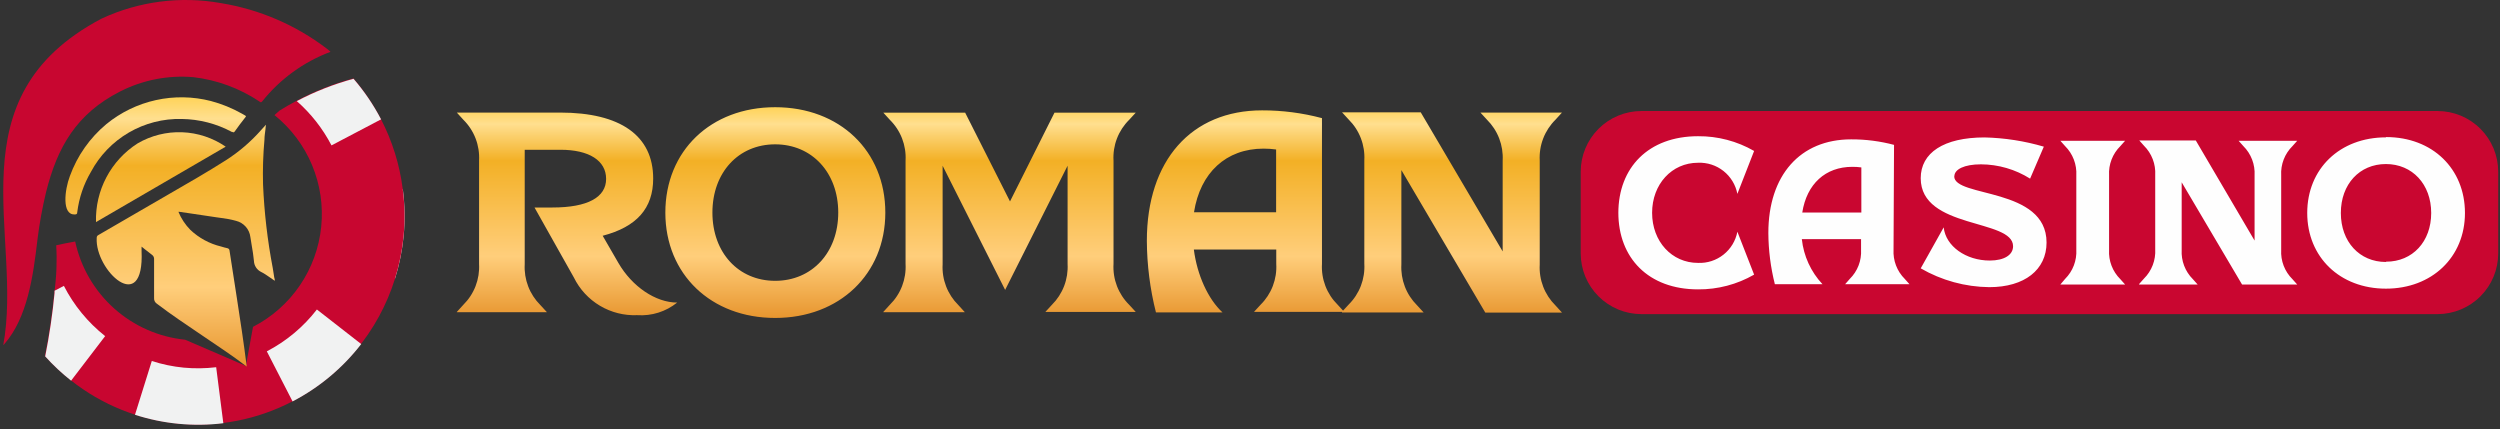 <?xml version="1.0" encoding="utf-8"?>
<svg xmlns="http://www.w3.org/2000/svg" fill="none" height="86" viewBox="0 0 501 86" width="501">
<rect x="0" y="0" width="501" height="86" fill="#333333" stroke="none"/>
<path d="M80.895 47.287C80.615 50.207 80.029 53.09 79.147 55.888L68.481 52.548C69.791 48.297 70.186 43.817 69.642 39.402L80.738 37.969C81.135 41.059 81.188 44.185 80.895 47.287Z" fill="#F1F2F2"/>
<path d="M80.881 47.278C80.604 50.198 80.023 53.081 79.147 55.88C77.51 61.119 74.856 65.984 71.335 70.195C67.815 74.407 63.498 77.882 58.632 80.422C51.61 84.092 43.675 85.647 35.788 84.899C27.9 84.151 20.398 81.132 14.192 76.207C12.326 74.739 10.59 73.113 9.002 71.348C9.841 67.148 10.468 62.909 10.88 58.646C11.325 55.504 11.455 52.325 11.267 49.156C12.127 48.941 13.618 48.669 15.066 48.396C16.188 53.584 18.924 58.284 22.883 61.82C26.841 65.356 31.819 67.548 37.1 68.079L49.271 73.326L50.705 65.499C54.473 63.56 57.697 60.711 60.084 57.209C62.47 53.708 63.944 49.665 64.372 45.449C64.799 41.233 64.166 36.977 62.53 33.068C60.895 29.159 58.308 25.721 55.005 23.065C55.321 22.764 55.651 22.477 55.98 22.191C60.577 19.306 65.577 17.122 70.818 15.711C72.961 18.198 74.808 20.926 76.323 23.839C78.607 28.225 80.092 32.982 80.709 37.888C81.117 41.002 81.174 44.151 80.881 47.278Z" fill="#C80630"/>
<path d="M44.741 84.816C38.791 85.544 32.755 84.967 27.051 83.124L30.42 72.344C32.501 73.018 34.65 73.465 36.828 73.677C38.989 73.878 41.166 73.85 43.322 73.591L44.755 84.816H44.741Z" fill="#F1F2F2"/>
<path d="M72.366 68.976C68.672 73.748 63.986 77.661 58.632 80.445L53.471 70.41C57.384 68.374 60.808 65.513 63.506 62.023L72.366 68.933V68.976Z" fill="#F1F2F2"/>
<path d="M76.365 23.917L66.431 29.136C64.683 25.773 62.325 22.764 59.478 20.262C63.091 18.357 66.904 16.857 70.846 15.789C72.994 18.276 74.846 21.004 76.365 23.917Z" fill="#F1F2F2"/>
<path d="M21.087 67.338L14.249 76.284C12.383 74.815 10.647 73.189 9.059 71.424C9.899 67.225 10.525 62.985 10.937 58.723V58.264L12.801 57.289C14.798 61.182 17.603 64.603 21.03 67.324L21.087 67.338Z" fill="#F1F2F2"/>
<path d="M14.005 35.281C15.48 31.219 18.008 27.622 21.331 24.859C24.214 22.504 27.61 20.86 31.246 20.058C34.881 19.256 38.654 19.319 42.261 20.243C44.428 20.82 46.513 21.668 48.468 22.766L48.769 22.938C48.888 23.018 49.013 23.09 49.142 23.153C49.343 23.268 49.314 23.368 49.142 23.54C48.425 24.457 47.708 25.389 47.049 26.335C46.863 26.608 46.719 26.522 46.562 26.436H46.461C43.373 24.778 39.931 23.888 36.426 23.841C32.706 23.748 29.034 24.691 25.819 26.564C22.604 28.437 19.973 31.167 18.22 34.45C16.765 36.924 15.833 39.671 15.482 42.52C15.482 42.907 15.31 42.979 14.951 42.979C12.371 43.051 12.944 38.076 14.005 35.281Z" fill="url(#paint0_linear_392_13593)"/>
<path d="M45.228 29.393L19.238 44.503C19.144 41.377 19.864 38.28 21.327 35.516C22.789 32.752 24.944 30.415 27.581 28.733C30.283 27.16 33.376 26.387 36.5 26.504C39.625 26.62 42.651 27.622 45.228 29.393Z" fill="url(#paint1_linear_392_13593)"/>
<path d="M54.217 55.685L55.063 56.273C55.063 56.058 55.063 55.843 54.962 55.627L54.661 53.721C53.602 48.18 52.95 42.57 52.712 36.934C52.635 33.944 52.731 30.953 52.998 27.974C52.998 27.286 53.127 26.54 53.199 25.91C53.199 25.594 53.271 25.293 53.299 24.992L53.156 25.15L52.31 26.082C50.258 28.404 47.894 30.43 45.286 32.103C41.558 34.468 37.731 36.676 33.917 38.869L28.327 42.109C25.459 43.786 22.592 45.449 19.725 47.098C19.616 47.147 19.525 47.228 19.464 47.331C19.402 47.433 19.373 47.552 19.381 47.671C18.98 54.165 28.957 63.541 28.37 50.252V49.42L29.029 49.951C29.516 50.352 29.975 50.71 30.463 51.069C30.605 51.169 30.719 51.306 30.792 51.464C30.865 51.623 30.895 51.798 30.878 51.972C30.878 53.105 30.878 54.237 30.878 55.355C30.878 56.789 30.878 58.222 30.878 59.742C30.863 59.953 30.902 60.164 30.992 60.355C31.083 60.546 31.221 60.71 31.394 60.831C34.448 63.168 37.458 65.132 40.455 67.182C43.451 69.232 46.418 71.139 49.443 73.461C48.827 68.53 48.139 64.071 47.436 59.527C46.977 56.531 46.504 53.492 46.002 50.252C46.001 50.127 45.955 50.007 45.874 49.913C45.793 49.819 45.681 49.756 45.558 49.736C45.142 49.65 44.741 49.535 44.325 49.406C42.008 48.853 39.878 47.701 38.147 46.066C37.12 45.024 36.307 43.792 35.752 42.439H35.882L37.96 42.74L43.35 43.543L44.368 43.686C45.362 43.798 46.344 43.99 47.307 44.259C48.058 44.444 48.734 44.852 49.247 45.431C49.759 46.01 50.083 46.732 50.174 47.499L50.432 49.105C50.619 50.166 50.791 51.227 50.891 52.302C50.909 52.763 51.052 53.21 51.305 53.596C51.557 53.983 51.91 54.293 52.325 54.495C52.927 54.782 53.572 55.24 54.217 55.685Z" fill="url(#paint2_linear_392_13593)"/>
<path d="M0.644 69.224C4.73 47.204 -9.692 19.565 20.37 3.724C27.833 0.257 36.183 -0.824 44.282 0.628C51.967 1.878 59.227 4.994 65.427 9.702C65.657 9.86 65.858 10.046 66.073 10.218L66.216 10.39C60.845 12.409 56.12 15.842 52.54 20.325C52.282 20.64 52.153 20.454 51.966 20.325C48.007 17.683 43.477 16.017 38.749 15.465C33.684 15.032 28.599 16.026 24.069 18.332C15.353 22.776 11.482 29.428 9.217 38.574C8.471 41.674 7.901 44.814 7.511 47.978C6.651 55.347 5.504 63.662 0.859 68.966L0.644 69.167V69.224Z" fill="#C80630"/>
<path d="M91.547 62.57H109.61L108.291 61.137C107.22 60.071 106.386 58.791 105.845 57.38C105.304 55.969 105.068 54.46 105.152 52.951V30.014H112.319C118.054 30.014 121.466 32.179 121.466 35.849C121.466 39.519 117.81 41.583 110.714 41.583H107.116L115 55.603C116.154 57.961 117.97 59.931 120.226 61.272C122.481 62.614 125.079 63.269 127.702 63.158C130.591 63.357 133.449 62.456 135.701 60.635C131.4 60.635 126.669 57.438 123.917 52.679L120.777 47.246C127.587 45.468 130.898 41.755 130.898 35.777C130.898 27.176 124.318 22.56 112.262 22.56H91.547L92.852 23.993C93.927 25.056 94.764 26.336 95.308 27.747C95.851 29.158 96.089 30.669 96.005 32.179V52.894C96.09 54.404 95.853 55.915 95.309 57.326C94.765 58.737 93.928 60.017 92.852 61.08L91.547 62.513V62.57ZM155.341 21.484C142.439 21.484 133.336 30.244 133.336 42.601C133.336 54.958 142.482 63.717 155.341 63.717C168.2 63.717 177.418 54.958 177.418 42.601C177.418 30.244 168.272 21.484 155.341 21.484ZM155.341 56.277C147.972 56.277 142.768 50.614 142.768 42.601C142.768 34.587 147.972 28.925 155.341 28.925C162.709 28.925 167.985 34.587 167.985 42.601C167.985 50.614 162.724 56.277 155.341 56.277ZM177.016 62.57H193.359L192.054 61.137C190.978 60.074 190.141 58.795 189.597 57.383C189.053 55.972 188.816 54.461 188.901 52.951V33.211L201.43 58.098L213.945 33.211V52.894C214.029 54.403 213.792 55.912 213.251 57.323C212.71 58.733 211.877 60.014 210.806 61.08L209.487 62.513H227.607L226.288 61.08C225.214 60.016 224.378 58.736 223.837 57.325C223.296 55.913 223.061 54.403 223.149 52.894V32.179C223.061 30.672 223.296 29.164 223.838 27.755C224.379 26.346 225.214 25.068 226.288 24.007L227.607 22.574H211.322L202.405 40.364L193.416 22.574H177.016L178.321 24.007C179.397 25.067 180.234 26.345 180.778 27.753C181.322 29.162 181.559 30.671 181.475 32.179V52.894C181.559 54.404 181.322 55.915 180.778 57.326C180.235 58.737 179.397 60.017 178.321 61.08L177.016 62.513V62.57ZM264.88 23.663C260.979 22.628 256.96 22.108 252.924 22.115C238.746 22.115 229.829 32.15 229.829 48.263C229.854 53.098 230.465 57.912 231.65 62.599H244.982C242.115 59.961 239.893 55.102 239.248 50.012H255.762V52.88C255.85 54.389 255.615 55.899 255.074 57.31C254.532 58.722 253.697 60.002 252.623 61.065L251.304 62.499H269.381L268.062 61.065C266.988 60.002 266.153 58.722 265.611 57.31C265.07 55.899 264.835 54.389 264.923 52.88V23.663H264.88ZM239.276 42.544C240.523 34.587 245.727 29.785 253.225 29.785C254.064 29.786 254.902 29.844 255.734 29.957V42.544H239.276ZM268.937 62.613H285.294L283.975 61.18C282.904 60.114 282.07 58.834 281.529 57.423C280.988 56.012 280.752 54.503 280.835 52.994V34.085L297.651 62.642H313.019L311.714 61.209C310.638 60.146 309.801 58.866 309.257 57.455C308.713 56.044 308.476 54.533 308.561 53.023V32.179C308.477 30.669 308.715 29.158 309.258 27.747C309.802 26.336 310.639 25.056 311.714 23.993L313.019 22.56H296.676L297.995 23.993C299.066 25.059 299.899 26.34 300.44 27.75C300.981 29.161 301.218 30.67 301.135 32.179V50.385L284.72 22.517H268.951L270.27 23.95C271.343 25.015 272.177 26.295 272.718 27.706C273.26 29.117 273.495 30.627 273.409 32.136V52.851C273.497 54.36 273.262 55.87 272.721 57.282C272.18 58.693 271.344 59.973 270.27 61.036L268.951 62.47L268.937 62.613Z" fill="url(#paint3_linear_392_13593)"/>
<path clip-rule="evenodd" d="M328.917 22.25H488.516C491.732 22.261 494.812 23.545 497.085 25.82C499.357 28.095 500.637 31.177 500.644 34.392V50.807C500.637 54.022 499.357 57.104 497.085 59.379C494.812 61.654 491.732 62.938 488.516 62.949H328.917C325.699 62.941 322.615 61.66 320.34 59.384C318.064 57.109 316.782 54.025 316.775 50.807V34.392C316.782 31.174 318.064 28.09 320.34 25.815C322.615 23.539 325.699 22.258 328.917 22.25Z" fill="#C90630" fill-rule="evenodd"/>
<path d="M324.315 42.594C324.315 51.711 330.351 57.99 340.285 57.99C344.228 58.022 348.107 57.003 351.525 55.037L348.17 46.436C347.824 48.25 346.838 49.88 345.39 51.027C343.943 52.175 342.131 52.764 340.285 52.686C335.024 52.686 331.082 48.385 331.082 42.651C331.082 36.917 335.024 32.616 340.285 32.616C342.129 32.538 343.939 33.125 345.386 34.27C346.833 35.414 347.821 37.04 348.17 38.852L351.525 30.251C348.107 28.285 344.228 27.265 340.285 27.298C330.351 27.298 324.315 33.577 324.315 42.709V42.594ZM379.565 29.032C376.759 28.287 373.867 27.916 370.964 27.928C360.771 27.928 354.377 35.096 354.377 46.694C354.398 50.155 354.836 53.602 355.682 56.958H365.23C362.904 54.478 361.449 51.307 361.087 47.927H372.956V50.02C373.018 51.104 372.848 52.189 372.458 53.203C372.067 54.216 371.465 55.135 370.691 55.897L369.76 56.958H382.662L381.716 55.897C380.947 55.132 380.349 54.212 379.961 53.2C379.573 52.186 379.404 51.103 379.465 50.02L379.565 29.032ZM361.173 42.594C362.076 36.859 365.817 33.433 371.208 33.433C371.812 33.43 372.415 33.468 373.014 33.548V42.594H361.173ZM391.65 35.354C391.65 33.921 393.657 32.931 396.983 32.931C400.469 32.947 403.882 33.941 406.832 35.799L409.584 29.391C405.725 28.258 401.735 27.636 397.714 27.541C389.514 27.541 384.912 30.623 384.912 35.713C384.912 45.977 403.42 43.798 403.42 49.346C403.42 51.081 401.657 52.213 398.746 52.213C393.987 52.213 389.916 49.346 389.514 45.561L384.912 53.776C389.093 56.197 393.829 57.496 398.66 57.546C405.728 57.546 410.129 54.062 410.129 48.6C410.129 37.462 391.622 39.641 391.622 35.326L391.65 35.354ZM412.896 57.016H425.869L424.923 55.955C424.15 55.192 423.548 54.274 423.157 53.26C422.766 52.247 422.596 51.161 422.658 50.077V35.154C422.596 34.069 422.766 32.984 423.157 31.971C423.548 30.957 424.15 30.038 424.923 29.276L425.869 28.215H412.896L413.842 29.276C414.611 30.041 415.209 30.961 415.597 31.974C415.984 32.987 416.154 34.071 416.093 35.154V50.02C416.154 51.103 415.984 52.186 415.597 53.2C415.209 54.212 414.611 55.132 413.842 55.897L412.896 57.016ZM428.665 57.016H440.406L439.46 55.955C438.691 55.189 438.093 54.27 437.705 53.257C437.317 52.244 437.148 51.16 437.209 50.077V36.53L449.308 57.016H460.361L459.415 55.955C458.641 55.192 458.039 54.274 457.649 53.26C457.258 52.247 457.088 51.161 457.15 50.077V35.154C457.088 34.069 457.258 32.984 457.649 31.971C458.039 30.957 458.641 30.038 459.415 29.276L460.361 28.215H448.62L449.566 29.276C450.335 30.041 450.933 30.961 451.321 31.974C451.709 32.987 451.878 34.071 451.817 35.154V48.213L440.033 28.143H428.708L429.654 29.204C430.423 29.97 431.021 30.889 431.409 31.902C431.797 32.915 431.966 33.999 431.905 35.082V49.948C431.966 51.031 431.797 52.115 431.409 53.128C431.021 54.141 430.423 55.06 429.654 55.826L428.708 56.886L428.665 57.016ZM478.137 27.527C468.905 27.527 462.368 33.82 462.368 42.68C462.368 51.539 468.934 57.847 478.137 57.847C487.341 57.847 493.978 51.554 493.978 42.68C493.978 33.806 487.456 27.47 478.18 27.47L478.137 27.527ZM478.137 52.5C472.848 52.5 469.106 48.443 469.106 42.68C469.106 36.917 472.848 32.874 478.137 32.874C483.427 32.874 487.212 36.931 487.212 42.68C487.212 48.428 483.47 52.442 478.18 52.442L478.137 52.5Z" fill="#FEFEFE"/>
<defs>
<linearGradient gradientUnits="userSpaceOnUse" id="paint0_linear_392_13593" x1="31.194" x2="31.194" y1="78.89" y2="16.286">
<stop stop-color="#DF8214"/>
<stop offset="0.34" stop-color="#FFCE7B"/>
<stop offset="0.73" stop-color="#F3B025"/>
<stop offset="0.88" stop-color="#FFDF8F"/>
<stop offset="1" stop-color="#FECA30"/>
</linearGradient>
<linearGradient gradientUnits="userSpaceOnUse" id="paint1_linear_392_13593" x1="32.226" x2="32.226" y1="78.894" y2="16.29">
<stop stop-color="#DF8214"/>
<stop offset="0.34" stop-color="#FFCE7B"/>
<stop offset="0.73" stop-color="#F3B025"/>
<stop offset="0.88" stop-color="#FFDF8F"/>
<stop offset="1" stop-color="#FECA30"/>
</linearGradient>
<linearGradient gradientUnits="userSpaceOnUse" id="paint2_linear_392_13593" x1="37.2" x2="37.2" y1="78.88" y2="16.276">
<stop stop-color="#DF8214"/>
<stop offset="0.34" stop-color="#FFCE7B"/>
<stop offset="0.73" stop-color="#F3B025"/>
<stop offset="0.88" stop-color="#FFDF8F"/>
<stop offset="1" stop-color="#FECA30"/>
</linearGradient>
<linearGradient gradientUnits="userSpaceOnUse" id="paint3_linear_392_13593" x1="202.29" x2="202.29" y1="68.018" y2="19.004">
<stop stop-color="#DF8214"/>
<stop offset="0.34" stop-color="#FFCE7B"/>
<stop offset="0.73" stop-color="#F3B025"/>
<stop offset="0.88" stop-color="#FFDF8F"/>
<stop offset="1" stop-color="#FECA30"/>
</linearGradient>
</defs>
</svg>
